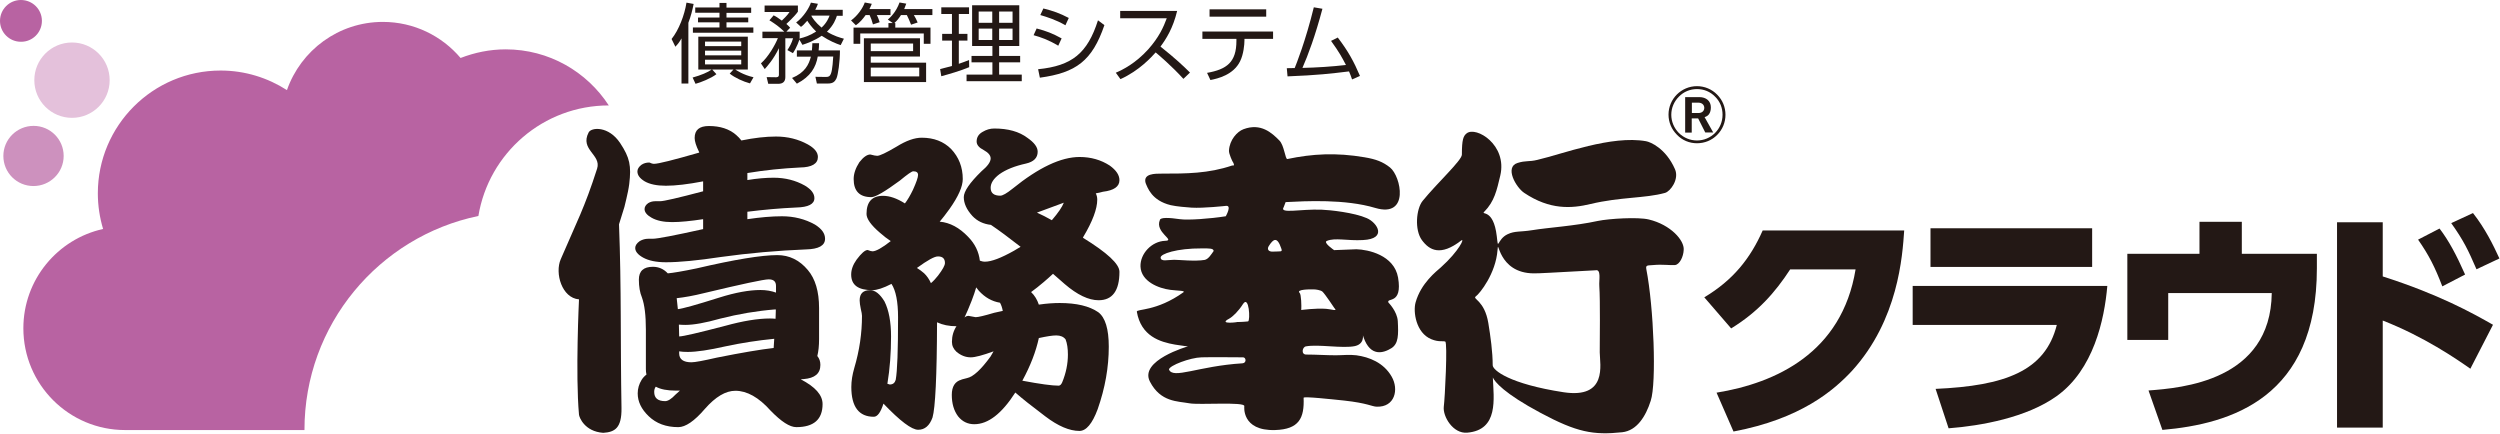 <?xml version="1.0" encoding="utf-8"?>
<!-- Generator: Adobe Illustrator 15.1.0, SVG Export Plug-In  -->
<!DOCTYPE svg PUBLIC "-//W3C//DTD SVG 1.1//EN" "http://www.w3.org/Graphics/SVG/1.1/DTD/svg11.dtd">
<svg version="1.1"
	 xmlns="http://www.w3.org/2000/svg" xmlns:xlink="http://www.w3.org/1999/xlink" xmlns:a="http://ns.adobe.com/AdobeSVGViewerExtensions/3.0/"
	 x="0px" y="0px" width="1712px" height="297px" viewBox="0 0 1712 297" enable-background="new 0 0 1712 297" xml:space="preserve"
	>
<defs>
</defs>
<path fill="#231815" d="M471.5,57.2h-4.8V26.3c-1.9,3.3-2.9,4.3-4.2,5.7l-2.6-5.3c5-6.2,8.9-16.5,10.2-24.9l4.9,0.9
	c-0.9,4.5-1.9,8.4-3.6,12.9V57.2z M513.6,57.1c-4.6-1.2-10.5-3.9-13.9-6.7l2.6-2.8h-14.6l2.9,3.2c-3.7,2.9-10.9,5.7-14.3,6.6l-2-4.3
	c5.8-1.6,10.5-3.6,13.1-5.5h-9.2V25.1h33.9v22.5h-8.6c0.8,0.5,5.4,3.7,12.5,5.3L513.6,57.1z M497.5,2v3.2h16.9v3.6h-16.9v3.2h14.9
	v3.3h-14.9v3.5h18.4v3.6h-41.4v-3.6h18.2v-3.5H478v-3.3h14.7V8.7h-16.6V5.1h16.6V2H497.5z M507.6,28.5h-24.8v3.1h24.8V28.5z
	 M507.6,34.7h-24.8v3.2h24.8V34.7z M507.6,40.9h-24.8v3.2h24.8V40.9z"/>
<path fill="#231815" d="M545.2,15.4c5.3-3.9,9.1-10.4,10.1-13.6l4.8,0.8c-0.4,1.2-0.7,2-1.8,4.1h18.8v4.1h-4
	c-0.7,2.2-2.1,6.3-6.8,10.9c4.9,3,9,4.1,11.6,4.8l-2.2,4.4c-3.3-1.1-7.7-2.9-13-6.4c-5.2,3.5-10.1,5.2-13.2,6.2l-2.1-3.6
	c-0.1,0.4-1.5,4.9-4.4,9.3l-3.8-2.1c1.4-2.1,2.9-4.6,3.9-8.1h-5.3v26.6c0,3.2-1.8,4.6-4.9,4.6h-6.8l-1.1-4.6l6.4,0.1
	c0.8,0,2-0.1,2-1.7V33c-3.7,7.7-8.1,12.5-9.7,14.3l-2.6-3.9c5.1-4.5,9.7-12.6,11.6-17.3h-10.6v-4.4h15c-3.5-3.4-6.2-5.3-10.2-7.8
	l2.9-3.4c1.7,0.9,2.6,1.4,5.6,3.6c1-1,3.7-3.4,5.3-5.9h-17.1V3.8h22.8V8c-2.3,3.3-7.3,7.8-7.9,8.4c1.4,1.2,1.9,1.8,2.6,2.6l-2.6,2.7
	h9.1v4.1c-0.1,0.4-0.2,0.5-0.2,0.6c3.4-0.8,7.2-2,11.5-4.8c-3.3-3.2-5.1-5.9-6.1-7.4c-2.2,2.5-3,3.3-4.3,4.2L545.2,15.4z
	 M575.2,34.4c0,7.9-1.3,16.9-2.4,19.3c-1,2-2.1,3.5-5.9,3.5h-7.5l-1-4.6l7.2,0.1c2,0,2.7-0.5,3.4-2.2c1.1-2.6,1.5-10.3,1.6-11.8H560
	c-1.3,7.4-4.9,13.7-14.3,18.6l-3.3-3.9c8.9-3.7,11.5-9.2,12.9-14.6h-9.6v-4.3H556c0.2-1.8,0.2-3.3,0.3-4.9h4.6
	c-0.1,2.3-0.1,3.4-0.3,4.9H575.2z M555.7,10.7l-0.1,0.2c0.8,1.4,2.8,4.5,7,8c3.6-3.3,4.8-6.5,5.5-8.2H555.7z"/>
<path fill="#231815" d="M609.8,6.2v4.1h-9.4c0.8,1.3,1.5,3.4,2,4.9l-4.6,1.5c-0.5-2-1.5-4.8-2.3-6.4h-2.7c-1.7,2.4-3.9,5.1-6.7,7
	l-3.3-3.3c4.4-3.2,8-8.3,9.4-12.3l4.8,0.9c-0.4,1-0.8,2-1.6,3.6H609.8z M613.1,15.8v3.1h24.1V30h-4.6v-7.1h-43.5V30h-4.6V18.9h23.9
	v-3.1h3l-3.4-2.4c1.6-1.4,5.6-5,8-11.7l4.6,0.8c-0.5,1.5-0.8,2.2-1.4,3.7h19.3v4.1h-12.7c0.8,1.2,2,3.6,2.6,5.1l-4.5,1.5
	c-1-2.7-1.9-4.5-2.9-6.6h-4c-1.5,2.3-2.7,3.9-4.6,5.5H613.1z M630,26.2v12.5h-33.7v4.2h37.9v13.3h-42.6v-30H630z M596.3,35h29v-5.2
	h-29V35z M596.3,52.3h33.2v-6h-33.2V52.3z"/>
<path fill="#231815" d="M663.7,46c-5.9,2.5-14.3,4.9-19.1,6.2l-0.8-4.9c2.1-0.5,5.3-1.4,8.1-2.1V27.8h-6.7v-4.6h6.7V9.6h-7.3V5h19
	v4.6h-7v13.6h5.9v4.6h-5.9v15.9c2.9-1,4.8-1.7,7-2.6L663.7,46z M698,3.6v27.9h-13.8v6.8h14.4v4.4h-14.4v8.4h15.5v4.5h-37.8v-4.5
	h17.7v-8.4h-14.3v-4.4h14.3v-6.8h-13.9V3.6H698z M679.5,7.9h-9.3v7.7h9.3V7.9z M679.5,19.6h-9.3v7.8h9.3V19.6z M693.4,7.9h-9.2v7.7
	h9.2V7.9z M693.4,19.6h-9.2v7.8h9.2V19.6z"/>
<path fill="#231815" d="M724.7,31.3c-6.9-4.1-11.9-5.8-16.9-7.2l2.1-4.6c6.8,1.8,10.9,3.4,17.1,6.8L724.7,31.3z M710.9,47.4
	c23.2-2.3,33.8-10.9,41-33.5l4.4,3.3c-8.4,24.5-19.4,32.6-44.2,36L710.9,47.4z M729.6,17.3c-6.6-3.8-12.5-5.6-17.2-7l2.1-4.5
	c6.8,1.7,11.3,3.3,17.4,6.5L729.6,17.3z"/>
<path fill="#231815" d="M806.1,7.5c-2.8,11.8-7.6,19.3-11.4,24.4c10.3,8.2,15.8,13.4,20.2,17.8l-4.5,4.3c-8.4-9.2-17.1-16.5-19-18.1
	c-2.9,3.2-11.1,12.4-24.1,18.3l-3.2-4.4c4.9-2.1,13.5-6.4,22.2-16c7.4-8.3,10.5-15.3,12.7-21.3h-31.9v-5H806.1z"/>
<path fill="#231815" d="M852.2,27.7c0,2.8-0.6,9.5-3,14.3c-4.6,9.3-15.2,11.8-20.3,12.8l-2.3-4.9c13.5-2.4,20.1-7.3,20.1-21.9v-1.4
	h-23.3v-5h48.4v5h-19.6V27.7z M867.1,11.4h-38.8v-5h38.8V11.4z"/>
<path fill="#231815" d="M881.2,46.7c0.2,0,4.8-0.1,5.4-0.1c1.1-2.7,7.4-18.3,13.1-41.6l5.9,1c-4.9,18.5-9.9,31.9-13.7,40.5
	c9.5-0.2,20.4-0.9,29.8-2c-2.7-5.2-4.5-8.6-10.2-16.5l4.6-2.3c7.1,9.3,11,16.4,15.2,26.3l-5.4,2.4c-0.7-2-1.1-3.2-2.1-5.5
	c-12.4,1.5-21.5,2.6-42.1,3.4L881.2,46.7z"/>
<path fill="#231815" d="M880.4,138.4c13.7-0.7,40.7-2.2,61.4,4c23.6,7,17.7-21.6,10.1-27.7c-4.9-3.9-9.7-5.7-17.5-7
	c-19.4-3.3-35.7-2.4-52.8,1.2c-1.5,0.3-2.1-9.3-5.5-12.7c-5.1-5.2-12.7-12.2-24.6-7.7c-4.3,1.6-9.5,7.3-9.9,14.6
	c-0.2,2.2,2.6,7.8,2.3,7.2c2.5,3.9,0,3,0,3c-16.4,5.6-31.7,5.6-48.1,5.6c-4.9,0-13.1-0.1-11.3,6.4c1.4,3.3,4.1,12,17.2,15.2
	c3.9,0.9,11,1.5,14.3,1.7c8,0.5,23.4-1.2,23.4-1.2c4.5-0.7,0,7.1,0,7.1c-10.7,1.7-26,2.8-31.4,2c-7.4-1.1-13.3-1.3-13.7,0.5
	c-3.7,8.5,10.9,14.1,3.7,14.3c-9.4,0.3-17.3,8.9-17,17.6c0.4,10.3,12.5,15,20.5,16c5.8,0.7,10.1,0.5,9,1.6
	c-18.7,13.4-32.4,11.3-32,13.4c2.9,16.7,15.8,20.7,26.2,22.5c6,1,8.8,1.2,8.8,1.2s-33.7,9.6-26,24.2c7.3,14,18.8,13.3,27.1,14.8
	c6.4,1.2,37.9-1.2,37.5,1.9c0,0-2.2,17.1,21.1,16.4c16.4-0.5,20.1-8.2,19.5-22.1c-0.1-1.1,18.9,1,27.7,1.9c16.3,1.8,19,4.1,22.3,4.2
	c12.5,0.5,15.4-11.8,10.3-20.6c-5.5-9.6-15.4-13.4-24.2-14.6c-4.9-0.6-9.2,0-14.1,0c-6.5,0-13.5-0.5-20.2-0.5
	c-3.7,0-2.7-5.2-0.2-5.6c8.5-1.6,25.2,1.6,33.6-0.2c8.3-1.9,4.2-10.9,5.9-5.9c4.7,13.4,13.5,10.8,19.1,7.3c4.8-3.1,4.8-9.1,4.3-18.5
	c-0.4-6.7-6.4-12.7-6.4-12.7c-1.6-3.7,9.8,1.8,6.6-17.1c-2.7-15.5-20.7-19.2-28.5-19.4c-1.6,0-15.3,0.6-15.3,0.6s-7.7-5.2-5-6.3
	c5.5-2.4,14.2,0,24.7-0.6c16.9-0.8,9.9-11.9,2.7-15c-8.6-3.8-25.2-5.6-30.9-5.8c-14.5-0.6-29.3,3.1-26-1.8L880.4,138.4z
	 M804.1,177.9c-4.6,0-9.1,1.5-9.3-1.5c-0.2-2.5,10.9-6.4,28.3-6.3c5,0,8-0.1,8,1.8c-1.7,2.4-3.6,5.6-6.2,6.1
	C818.4,179.1,807.4,177.9,804.1,177.9 M850.8,248.8c-30.5,1.9-47.6,11.1-50.3,4.2c0.3-2.7,14.5-8.1,22.3-8.3c4.3-0.2,28.3,0,28.3,0
	C853.3,244.5,853.9,248.6,850.8,248.8 M854.7,220.1c0,0-4.7,0.5-7.7,0.4c1.9,0-13.4,2-5.4-2.2c2.6-1.4,6.5-5.2,9.6-10.1
	C855.4,201.8,856.3,219.4,854.7,220.1 M900.1,198.2c0.8,0,4.2,0.4,5.5,1.5c1.7,1.5,8.2,11.3,8.2,11.3c2.6,2.5-2.2,0.7-5.5,0.5
	c-7.3-0.6-17.2,0.8-17.2,0.8c0.2-2.6,0-10.7-1.1-11.7C887.2,198,897.8,198.1,900.1,198.2 M871.8,172.3c-3.3,0.2-4.2-1.7-3-3.7
	c3.2-5.1,5.8-6.8,8.6,1.5C878.4,172.8,877.2,172,871.8,172.3"/>
<path fill="#231815" d="M1129.1,150.3c-7.4-1.8-27.2-0.6-34.9,1c-16.1,3.5-33.8,4.5-44.8,6.3c-8.7,1.4-11.9,0.4-17,2.8
	c-7.4,3.5-6.2,12.1-7.4,1.4c-2.3-19.7-11.3-14.1-8.5-16.9c6.9-7,8.5-14.6,10.9-24.7c4.9-21.1-16.6-33.9-23-28.9
	c-2.3,1.8-3.3,4.2-3.3,14.6c0,3.9-17,19.5-26.9,31.7c-4.4,5.5-5.6,19.8-0.5,26.8c5.2,7.1,12.8,11.2,26.8,0.4
	c3-2.4-1.3,7.1-13.8,18.3c-2.9,2.6-13.6,10.7-17.3,24c-1.8,6.3,0.2,20.9,10.8,25.2c5.1,2.1,7.8,1,9.5,1.6c1.7,0.5-0.2,38.8-1,44.7
	c-0.7,6.6,6.3,18.5,16,17.7c21.7-1.8,18.2-23.3,17.6-37.8c1.3,2.9,7.5,10.8,32.8,24.3c24.7,13.2,35.9,15.3,55.8,13.2
	c10-1.1,16.1-10.8,19.5-21.5c4.1-12.1,2.1-64.1-3-90.2c-0.6-3.1,1.2-2.4,4.9-2.8c6.2-0.6,11.7,0.3,14.8,0c3.1-0.4,5.7-5.6,5.9-10.4
	C1153.5,164.6,1144.1,153.9,1129.1,150.3 M1070.7,268.6c-37.1-5.7-48.5-15.1-48.5-18.5c0-9.1-1.5-19.7-3-28.9
	c-2.6-15.6-11.1-16.4-8.6-18.2c2.8-2,13.7-15.7,14.9-31.7c0.7-9.8-0.3,15.9,25,15.9c4.4,0,10.3-0.4,42-2.1c4.2-1,2.4,6.7,2.7,10.7
	c0.7,10.2,0.3,37.2,0.3,45.5C1095.6,249.6,1101,273.2,1070.7,268.6"/>
<path fill="#231815" d="M1043.8,132.1c17.6,11.8,32.5,10.7,45.4,7.6c20.5-4.9,37.3-3.8,51-7.6c3.7-1,9.9-9.4,6.8-16.3
	c-6.3-14.3-16.9-18.6-19.8-19.1c-23.8-4.2-56.8,8.7-74.5,12.8c-5.7,1.4-7.8,0.3-13.5,2.1C1030.2,114.4,1038.1,128.3,1043.8,132.1"/>
<path fill="#231815" d="M430.9,126c1.5-12.5,0.4-18-6.2-28c-7.9-11.9-19.8-10.9-21.6-7.3c-6.2,11.9,8.9,15.2,5.8,24.8
	c-8.7,27.1-13.8,36.1-24.9,62c-4.2,9.6,0.8,26.6,12.5,27.5c0,0-2.5,51.4,0,79c0.2,1.8,3.8,11.5,16.6,12.4c7.9-0.5,12.7-3.2,12.5-17
	c-0.8-45.5,0-81.7-1.7-125.8l3.7-11.9C427.5,141.6,430.1,132.5,430.9,126"/>
<path fill="#231815" d="M558.1,153.8c-6.8-3.8-14.4-5.7-22.6-5.7c-7,0-14.9,0.7-23.7,2V145c11.2-1.4,22.3-2.4,33.5-2.9
	c8.2-0.2,12.4-2.3,12.4-6.4c0-3.2-2.2-6-6.5-8.6c-6.4-3.6-13.5-5.4-21.4-5.4c-5.3,0-11.3,0.5-18,1.6v-4.8c12-2,24-3.2,36-3.8
	c8.2-0.1,12.3-2.6,12.3-7.2c0-3.2-2.3-6-6.9-8.6c-6.6-3.6-13.8-5.4-21.8-5.4c-7,0-14.9,0.9-23.7,2.7c-1-1.3-2.2-2.6-3.6-3.8
	c-4.7-4.1-11-6.1-18.6-6.1c-6.6,0-9.8,2.7-9.8,8.2c0,2.3,1,5.4,2.9,9.3c0.2,0.2,0.2,0.4,0.2,0.7c-17.7,5.1-28,7.7-31,7.7
	c-0.4,0-1-0.1-1.9-0.4c-0.6-0.3-1-0.5-1.3-0.5c-2,0-3.8,0.5-5.4,1.6c-1.8,1.4-2.7,2.9-2.7,4.5c0,2.6,1.7,4.8,5,6.8
	c3.5,2,8.3,3,14.5,3c6.6,0,15.1-1,25.5-3v6.8c-17,4.5-26.9,6.8-29.5,6.8h-3.3c-1.7,0-3.3,0.4-4.8,1.3c-1.7,1.2-2.5,2.6-2.5,4.1
	c0,2.1,1.6,4.1,4.8,5.9c3.5,2,8.2,3,14,3c5.6,0,12.7-0.7,21.3-2v6.8c-19.8,4.4-31.3,6.6-34.5,6.6H444c-2.1,0-4,0.5-5.9,1.6
	c-2.1,1.5-3.1,3.1-3.1,4.7c0,2.4,1.8,4.6,5.4,6.6c3.8,2.1,9,3.2,15.7,3.2c9.1,0,21.6-1.2,37.5-3.6c19.4-2.7,38.9-4.4,58.4-5.2
	c8.6-0.2,13-2.6,13-7.3C565,159.8,562.7,156.7,558.1,153.8"/>
<path fill="#231815" d="M548.4,259.8c0.6-0.1,1.2-0.2,1.9-0.2c7.7-0.6,11.5-3.8,11.5-9.7c0-2.4-0.7-4.4-2.1-6.1
	c0.8-3.2,1.2-7,1.2-11.6v-21.3c0-11.3-2.6-20-7.7-26c-5.7-6.8-12.7-10.2-20.9-10.2c-10.7,0-29.2,3-55.3,9.1
	c-9.6,2-16.2,3.1-19.7,3.4c-2.8-3-6.2-4.5-10.2-4.5c-6.4,0-9.6,2.9-9.6,8.8c0,4.8,0.7,8.9,2.1,12.2c1.8,5,2.7,12.3,2.7,22v27
	c0,1.4,0.1,2.6,0.4,3.8c-1.4,1.1-2.5,2.3-3.3,3.6c-1.8,2.9-2.7,6-2.7,9.3c0,5.6,2.5,10.8,7.5,15.6c5.2,5,11.9,7.5,20.3,7.5
	c4.9,0,11-4.1,18.2-12.5c7.3-8.3,14.2-12.4,20.9-12.4c7.9,0,16,4.5,24.1,13.6c7.3,7.5,13.1,11.3,17.6,11.3c12,0,18-5.3,18-15.8
	C563.3,270.5,558.3,264.9,548.4,259.8 M462.6,270.2c-2.8,3-5.2,4.5-7.1,4.5c-5,0-7.5-2.1-7.5-6.3c0-1.4,0.3-2.6,1.1-3.6
	c3.2,1.8,7.8,2.7,13.8,2.7h2.7C464.6,268.4,463.6,269.3,462.6,270.2 M529.8,238.3c-8.9,1-21.9,3.2-38.9,6.6
	c-9.2,2.1-15,3.2-17.4,3.2c-5.6,0-8.4-2.1-8.4-6.1v-1.4c1.7,0.3,3.6,0.4,5.9,0.4c6.1,0,14.7-1.3,25.7-3.8
	c11.2-2.4,22.3-4.1,33.5-5.2C530.1,234.2,529.9,236.3,529.8,238.3 M531.1,218.3c-1.1-0.1-2.4-0.2-3.8-0.2c-8.4,0-18.6,1.7-30.6,5
	c-18.4,4.8-29,7.3-31.6,7.3c-0.1-2.9-0.2-5.6-0.2-8.1c1.3,0.1,2.7,0.2,4.4,0.2c5.7,0,13.7-1.4,23.9-4.3c12.6-3.2,25-5.3,37.5-6.3
	h0.6C531.3,214,531.2,216.2,531.1,218.3 M531.5,200.4c-3.3-1.2-6.9-1.8-10.7-1.8c-7.8,0-17.2,1.7-28.3,5.2
	c-15.8,5-25.2,7.6-28.3,7.9c-0.3-2.7-0.6-5.2-0.8-7.5c5.4-0.6,11.6-1.7,18.4-3.4c26.4-6.3,41.2-9.5,44.6-9.5c3.4,0,5,1.5,5,4.5
	V200.4z"/>
<path fill="#231815" d="M596,105.8c2.2,0.6,3.8,0.9,4.7,0.9c1.8,0,6.2-2.1,13.3-6.3c6.6-4.1,12.3-6.1,17.2-6.1
	c8.3,0,15,2.6,20.1,7.7c5.3,5.6,8,12.5,8,20.6c0,5.1-3,11.9-9,20.4c-2.6,3.6-4.9,6.6-6.8,8.8c7,0.6,13.5,4.1,19.5,10.4
	c4.7,4.8,7.3,10.3,8,16.3c1.1,0.4,2.2,0.7,3.5,0.7c4.4,0,11-2.5,19.9-7.5c1.5-0.9,3-1.8,4.5-2.7c-8.1-6.3-14.8-11.3-20.3-15
	c-5.2-0.6-9.4-2.6-12.7-6.1c-4-4.4-5.9-8.7-5.9-12.9c0-3.9,4-9.8,12.1-17.7c4.2-3.5,6.3-6.4,6.3-8.8c0-2.1-1.6-4-4.7-5.7
	c-3.3-1.7-4.9-3.6-4.9-5.9c0-2.9,1.4-5.1,4.1-6.6c2.5-1.5,5.1-2.3,8-2.3c9.4,0,17,2.1,22.7,6.4c4.6,3.2,7,6.3,7,9.5
	c0,4.2-2.7,6.9-8,8.1c-7.7,1.7-13.7,4.1-18.2,7.3c-4,3-6,6.1-6,9.3c0,3.6,2.2,5.4,6.6,5.4c1.6,0,4.4-1.6,8.4-4.8
	c17.9-14.5,33.2-21.7,45.9-21.7c7.8,0,14.7,2,20.7,5.9c4.4,3.2,6.6,6.5,6.6,10c0,4.4-3.8,7-11.3,7.9c-1.6,0.5-3.3,0.8-4.9,1.1
	c0.7,1.4,1,2.8,1,4.3c0,6.3-3.2,14.9-9.6,25.6c0,0.1-0.1,0.3-0.2,0.5c16.7,10.3,25,18,25,23.3c0,13-4.8,19.5-14.3,19.5
	c-6.8,0-14.6-3.7-23.2-11.1c-2.7-2.4-5.4-4.8-8-7c-2.1,2-4.2,3.8-6.4,5.7c-3,2.6-5.9,4.8-8.6,6.8c2.5,2.4,4.2,5.3,5.3,8.6
	c5.5-0.8,10.2-1.1,14.3-1.1c11.5,0,20.3,2.1,26.4,6.3c4.8,3.6,7.2,11.5,7.2,23.6c0,14-2.5,28.3-7.6,42.8c-3.7,10-7.9,14.9-12.5,14.9
	c-6.8,0-14.6-3.3-23.4-10c-9.3-7-16.1-12.4-20.5-16.3c-9.3,14.5-18.6,21.7-28.1,21.7c-4.5,0-8.2-1.8-11.1-5.4
	c-2.9-3.9-4.3-8.8-4.3-14.7c0-5.7,2.2-9.2,6.6-10.4c-0.3,0,1-0.4,3.9-1.1c4.2-0.9,9.5-5.8,16-14.7c0.7-1.2,1.4-2.4,2.1-3.6
	c-7.4,2.7-12.6,4.1-15.6,4.1c-3.6,0-6.8-1.3-9.8-3.8c-2.1-2-3.1-4.2-3.1-6.8c0-3.9,1-7.5,3.1-10.7c-5.1,0-9.5-0.9-13.3-2.7
	c-0.1,37-1.2,58.7-3.1,65.2c-2,5.6-5.3,8.4-9.8,8.4c-4.5,0-12.4-6-23.8-17.9c-1.9,6-4.1,9-6.6,9c-10.2,0-15.4-6.8-15.4-20.4
	c0-4.1,0.7-8.4,2-12.9c3.6-12.1,5.3-24,5.3-35.8c0-1-0.3-2.6-0.8-4.7c-0.5-2.4-0.8-4.4-0.8-5.9c0-4.7,2.4-7,7.2-7
	c3.4,0,6.7,2.6,9.8,7.7c3,6,4.5,14,4.5,24c0,11.3-0.8,22.1-2.5,32.4c1,0.3,1.5,0.5,1.6,0.5c2.2,0,3.5-1.1,4.1-3.2
	c1.1-6,1.6-20.3,1.6-42.8c0-10.7-1.5-18.3-4.5-22.9c-5.6,2.9-10,4.3-13.1,4.3c-9.7,0-14.5-3.5-14.5-10.7c0-3.3,1.2-6.7,3.7-10.2
	c3.3-4.4,5.8-6.6,7.6-6.6c1.5,0.6,2.6,0.9,3.3,0.9c2.3,0,6.5-2.3,12.5-7c-2.3-1.5-4.8-3.4-7.4-5.7c-6.2-5.3-9.2-9.6-9.2-12.9
	c0-8.3,3.8-12.4,11.3-12.4c4.5,0,9.5,1.7,15,5.2c1.8-2.3,3.6-5.4,5.5-9.3c2.3-5.1,3.5-8.5,3.5-10.2c0-1.7-1.1-2.5-3.3-2.5
	c-1,0-4,2.1-9.2,6.4c-10.2,7.5-16.7,11.3-19.5,11.3c-8.1,0-12.1-4.2-12.1-12.4c0-3.6,1.3-7.5,3.9-11.5
	C591.3,107.5,593.8,105.8,596,105.8 M627.9,183.5c1.8,1.1,3.4,2.3,4.9,3.6c1.9,1.8,3.5,4.1,4.7,6.8c1.8-1.5,3.4-3.3,4.9-5.2
	c3.1-4.1,4.7-6.9,4.7-8.6c0-3-1.6-4.5-4.7-4.5C640,175.5,635.2,178.2,627.9,183.5 M660.5,217.4c0.9-0.8,1.9-1.1,2.7-1.1l4.9,0.9
	c1.8,0,6-1,12.7-3c2-0.4,4-0.9,5.9-1.3c-0.4-2.1-1-4-1.9-5.6c-5.5-0.9-10.3-3.6-14.5-8.2c-0.7-0.9-1.3-1.7-1.8-2.3
	c-0.8,2.7-1.8,5.8-3.1,9.1C663.5,210.7,661.9,214.5,660.5,217.4 M700.1,260.7c12.2,2.3,20.4,3.4,24.8,3.4c1,0,1.8-0.7,2.5-2.3
	c2.6-6.3,3.9-12.7,3.9-19c0-4.1-0.5-7.6-1.6-10.4c-1.4-1.8-3.5-2.7-6.4-2.7c-2.5,0-6.4,0.6-11.9,1.8
	C709.4,240.7,705.7,250.4,700.1,260.7 M710.1,145.6c3.3,1.5,6.7,3.2,10.2,5.2c4.4-5.1,7.1-9.1,8.2-12
	C722.5,141,716.4,143.2,710.1,145.6"/>
<path fill="#231815" d="M1175.5,268.9c40.5-6.6,85.8-27.2,95.2-84.4h-44.8c-10.5,16.1-22.2,29.2-40.4,40.4l-18.4-21.3
	c19.6-11.7,31.5-26.5,40-45.8h96.9c-1.2,17.5-4,61.3-35.8,96.2c-12.4,13.3-34.9,32.8-81.1,41.5L1175.5,268.9z"/>
<path fill="#231815" d="M1443.1,195.7c-2,23.4-9.5,57.5-34.6,75.5c-20.6,14.8-51.9,20.4-74.1,22.1l-8.9-27
	c47.6-2.1,75.1-12.2,83-43.8h-98.7v-26.7H1443.1z M1432.7,182.8H1322v-26.5h110.7V182.8z"/>
<path fill="#231815" d="M1586.6,173.8v9.9c0,88.6-58.5,106.6-105.8,110.7l-9.5-27c22.4-1.7,83.7-6.4,84.4-66.7h-70.9v32.1h-28v-59
	h49.4v-21.9h29v21.9H1586.6z"/>
<path fill="#231815" d="M1691.7,252.5c-9.7-6.8-31.6-21.9-60-33v73.3h-31.3V152.2h31.3v37.1c38.2,12.2,61.1,24.9,75.5,33.1
	L1691.7,252.5z M1670.6,156.5c6.4,8.4,11.5,18,17.5,31.5l-15.6,8.1c-5.1-13.3-9.2-21.4-16.6-32L1670.6,156.5z M1693.5,145.9
	c8.2,10.4,13.8,21.7,18.1,31.1l-15.7,7.4c-5.8-13.4-8.9-19.8-17.3-31.6L1693.5,145.9z"/>
<path fill="#B863A2" d="M28.7,14.3C28.7,6.4,22.3,0,14.3,0C6.4,0,0,6.4,0,14.3c0,7.9,6.4,14.3,14.3,14.3
	C22.3,28.7,28.7,22.2,28.7,14.3"/>
<path fill="#CD91BE" d="M43.6,106.8c0-11.4-9.2-20.6-20.6-20.6S2.3,95.4,2.3,106.8c0,11.4,9.2,20.6,20.6,20.6S43.6,118.2,43.6,106.8
	"/>
<path fill="#E4C1DB" d="M75.1,54.9c0,14.3-11.6,25.8-25.8,25.8c-14.2,0-25.8-11.5-25.8-25.8c0-14.2,11.5-25.8,25.8-25.8
	C63.5,29.1,75.1,40.6,75.1,54.9"/>
<path fill="#B863A2" d="M327.6,147.9c7.1-43,44.4-75.7,89.3-75.7c-15-23.1-41-38.4-70.6-38.4c-10.9,0-21.3,2.2-30.9,5.9
	c-12.8-15.1-31.9-24.7-53.2-24.7c-30.4,0-56.2,19.5-65.7,46.7c-13.1-8.4-28.7-13.4-45.4-13.4c-46.5,0-84.1,37.7-84.1,84.1
	c0,8.5,1.3,16.7,3.6,24.4c-31.2,6.9-54.6,34.7-54.6,68c0,38.5,31.2,69.7,69.7,69.7h122.8C208.4,222.3,259.6,162,327.6,147.9"/>
<path fill="#231815" d="M1162.1,98.1c5.2,0,10.2-2,13.8-5.7c3.7-3.7,5.7-8.6,5.7-13.8c0-5.2-2-10.1-5.7-13.8
	c-3.6-3.7-8.6-5.8-13.8-5.8c-10.8,0-19.5,8.8-19.5,19.5c0,5.3,2.1,10.1,5.8,13.8C1152,96.1,1156.9,98.1,1162.1,98.1 M1144.5,78.6
	c0-4.7,1.9-9.1,5.2-12.4c3.3-3.4,7.7-5.2,12.4-5.2c4.8,0,9.1,1.8,12.4,5.2c3.4,3.3,5.1,7.7,5.1,12.4c0,9.7-7.8,17.6-17.5,17.6
	c-4.7,0-9-1.8-12.4-5.1C1146.4,87.7,1144.5,83.3,1144.5,78.6"/>
<path fill="#231815" d="M1167.8,90.8l-4.9-9.7h-4.4v9.7h-4.5V66.5h9.7c4.7,0,7.9,2.7,7.9,7c0,3.9-1.7,6-4.3,6.7l5.9,10.5H1167.8z
	 M1163,70.3h-4.4v7.1h4.5c2.3,0,4-1.3,4-3.6C1167,71.5,1165.2,70.3,1163,70.3"/>
</svg>
